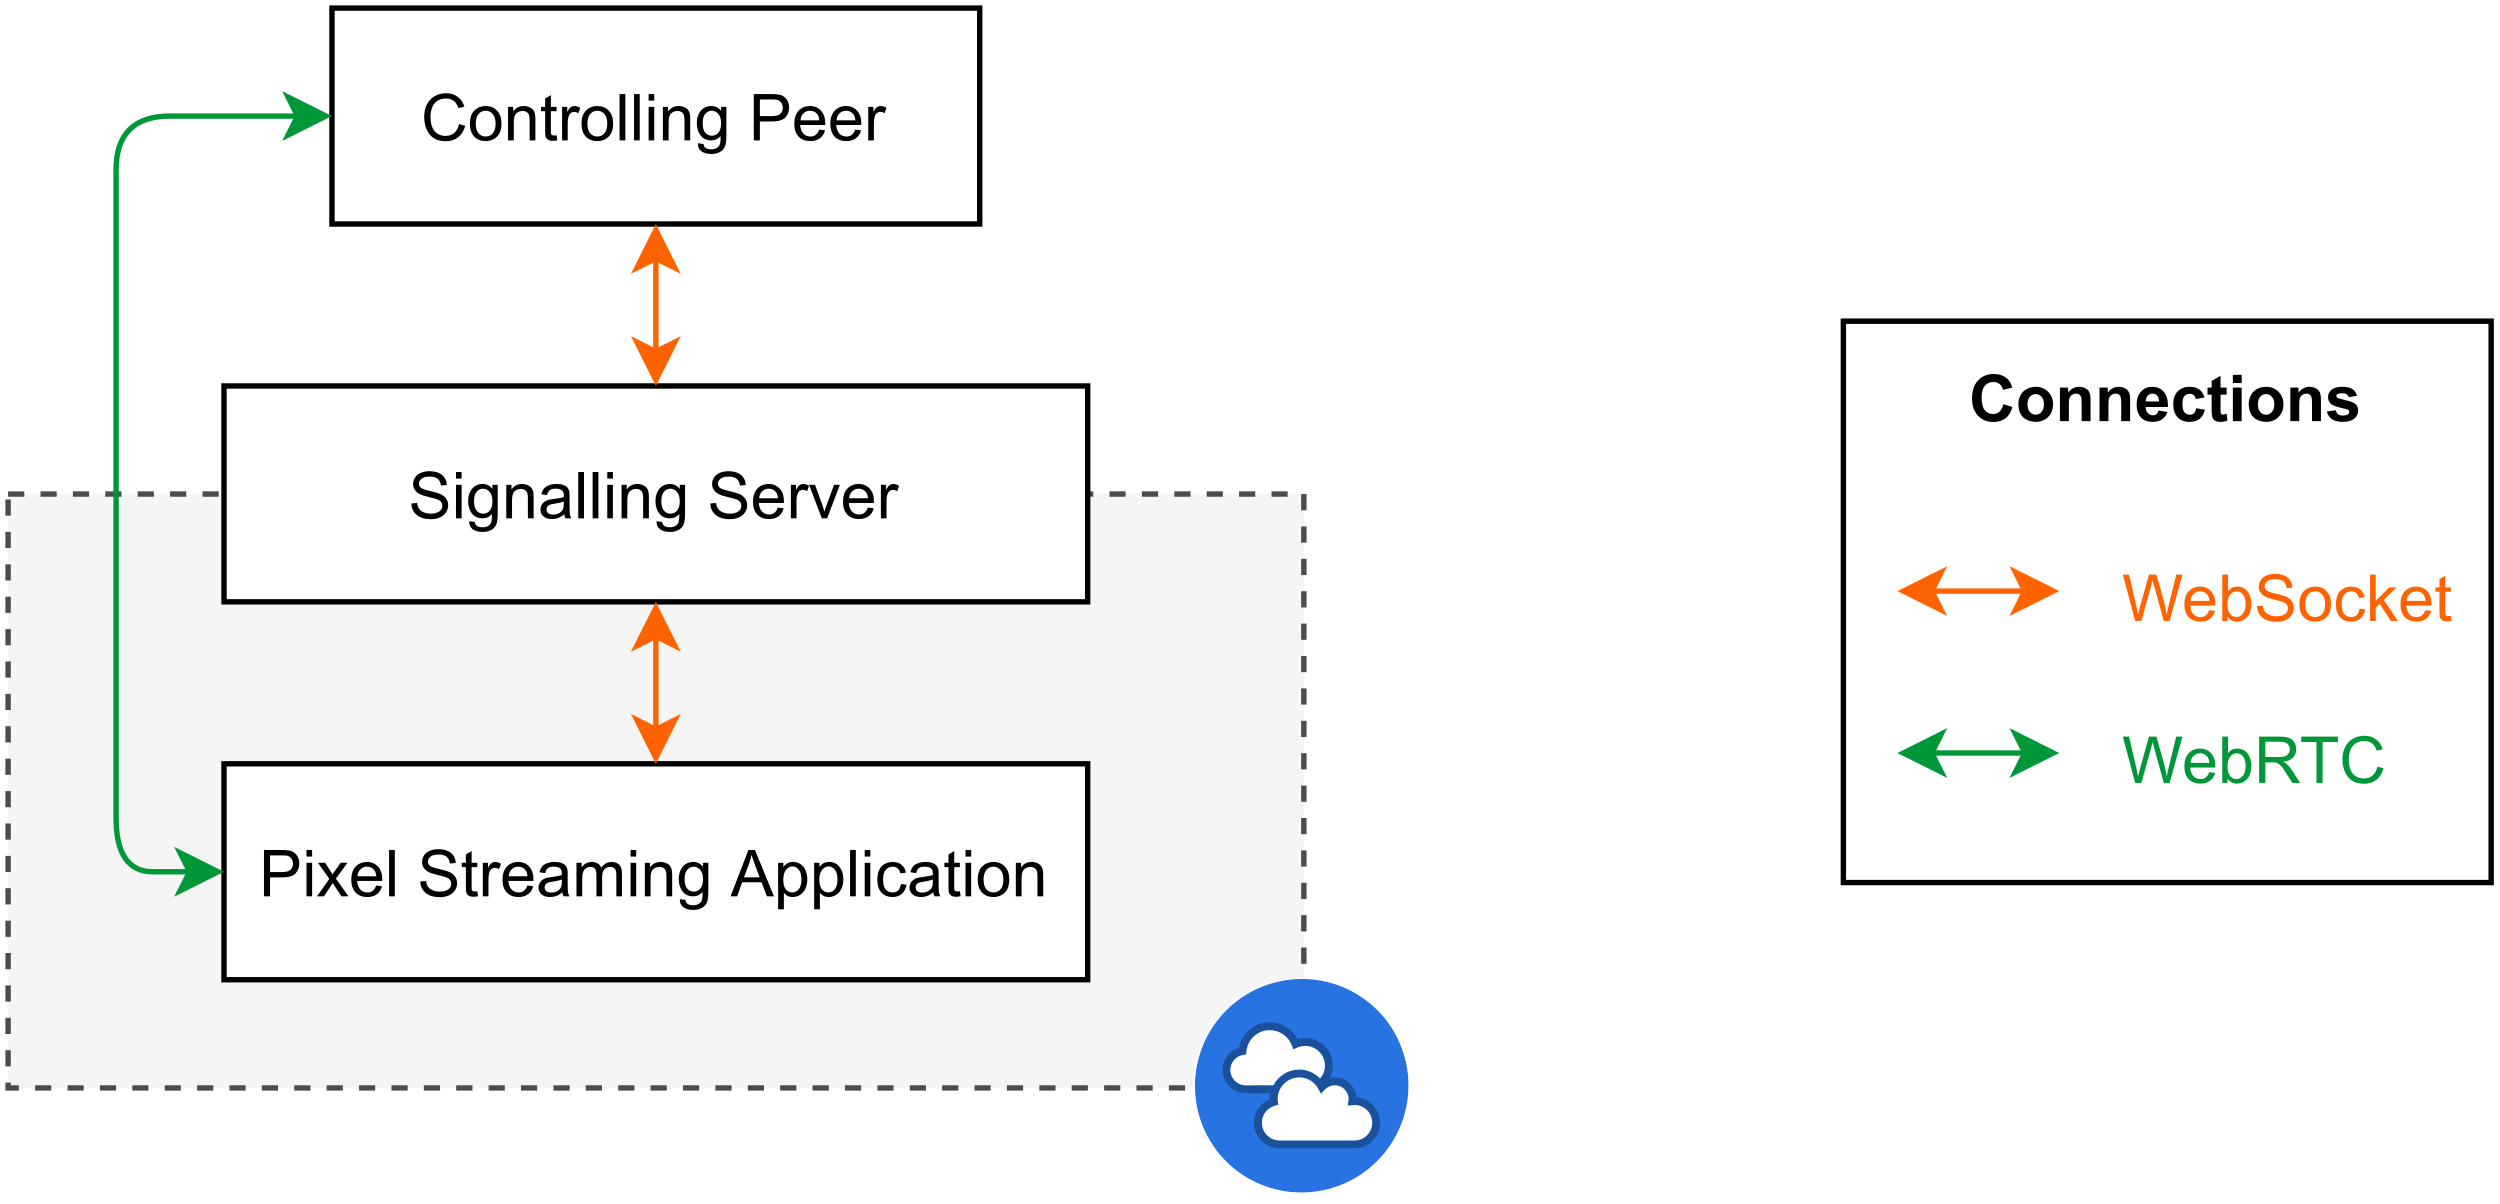 <?xml version="1.0" encoding="UTF-8" standalone="no"?>
<svg
   xmlns:dc="http://purl.org/dc/elements/1.1/"
   xmlns:cc="http://creativecommons.org/ns#"
   xmlns:rdf="http://www.w3.org/1999/02/22-rdf-syntax-ns#"
   xmlns:svg="http://www.w3.org/2000/svg"
   xmlns="http://www.w3.org/2000/svg"
   xmlns:xlink="http://www.w3.org/1999/xlink"
   id="svg372"
   version="1.1"
   viewBox="0 0 1332 641.547"
   height="641.547pt"
   width="1332pt">
  <rect x="0" y="0" width="1332" height="641.547" fill="#333333" stroke="none"/>
  <defs
     id="defs115">
    <g
       id="g104">
      <symbol
         style="overflow:visible"
         id="glyph0-0"
         overflow="visible">
        <path
           id="path2"
           d="m 1.078,0 v -5.391 h 4.312 V 0 Z M 1.219,-0.141 H 5.25 V -5.25 H 1.219 Z m 0,0"
           style="stroke:none" />
      </symbol>
      <symbol
         style="overflow:visible"
         id="glyph0-1"
         overflow="visible">
        <path
           id="path5"
           d="M 0.672,0 V -6.172 H 3 c 0.406,0 0.719,0.023 0.938,0.062 0.301,0.043 0.551,0.137 0.75,0.281 0.207,0.148 0.375,0.352 0.5,0.609 0.125,0.25 0.188,0.527 0.188,0.828 0,0.531 -0.168,0.98 -0.5,1.344 -0.336,0.355 -0.938,0.531 -1.812,0.531 H 1.484 V 0 Z m 0.812,-3.234 h 1.594 c 0.531,0 0.906,-0.098 1.125,-0.297 0.219,-0.195 0.328,-0.473 0.328,-0.828 0,-0.258 -0.07,-0.477 -0.203,-0.656 -0.125,-0.188 -0.293,-0.312 -0.5,-0.375 C 3.691,-5.43 3.438,-5.453 3.062,-5.453 H 1.484 Z m 0,0"
           style="stroke:none" />
      </symbol>
      <symbol
         style="overflow:visible"
         id="glyph0-2"
         overflow="visible">
        <path
           id="path8"
           d="m 0.578,-5.297 v -0.875 h 0.75 v 0.875 z m 0,5.297 v -4.469 h 0.75 V 0 Z m 0,0"
           style="stroke:none" />
      </symbol>
      <symbol
         style="overflow:visible"
         id="glyph0-3"
         overflow="visible">
        <path
           id="path11"
           d="M 0.062,0 1.703,-2.328 0.188,-4.469 H 1.141 L 1.812,-3.422 c 0.133,0.199 0.238,0.367 0.312,0.5 0.125,-0.188 0.238,-0.352 0.344,-0.5 l 0.75,-1.047 H 4.125 L 2.578,-2.359 4.25,0 H 3.312 l -0.906,-1.391 -0.25,-0.375 L 0.984,0 Z m 0,0"
           style="stroke:none" />
      </symbol>
      <symbol
         style="overflow:visible"
         id="glyph0-4"
         overflow="visible">
        <path
           id="path14"
           d="m 3.625,-1.438 0.781,0.094 c -0.117,0.461 -0.344,0.812 -0.688,1.062 -0.336,0.25 -0.758,0.375 -1.266,0.375 -0.656,0 -1.18,-0.195 -1.562,-0.594 C 0.504,-0.906 0.312,-1.473 0.312,-2.203 c 0,-0.75 0.191,-1.332 0.578,-1.75 0.395,-0.414 0.898,-0.625 1.516,-0.625 C 3,-4.578 3.484,-4.375 3.859,-3.969 4.242,-3.562 4.438,-2.988 4.438,-2.25 c 0,0.055 0,0.121 0,0.203 H 1.094 c 0.031,0.492 0.172,0.871 0.422,1.141 0.25,0.262 0.562,0.391 0.938,0.391 0.281,0 0.516,-0.07 0.703,-0.219 C 3.352,-0.879 3.508,-1.113 3.625,-1.438 Z M 1.141,-2.672 h 2.5 c -0.031,-0.375 -0.125,-0.656 -0.281,-0.844 -0.25,-0.289 -0.57,-0.438 -0.953,-0.438 -0.344,0 -0.637,0.121 -0.875,0.359 -0.242,0.23 -0.371,0.539 -0.391,0.922 z m 0,0"
           style="stroke:none" />
      </symbol>
      <symbol
         style="overflow:visible"
         id="glyph0-5"
         overflow="visible">
        <path
           id="path17"
           d="M 0.547,0 V -6.172 H 1.312 V 0 Z m 0,0"
           style="stroke:none" />
      </symbol>
      <symbol
         style="overflow:visible"
         id="glyph0-6"
         overflow="visible">
        <path
           id="path20"
           d=""
           style="stroke:none" />
      </symbol>
      <symbol
         style="overflow:visible"
         id="glyph0-7"
         overflow="visible">
        <path
           id="path23"
           d="m 0.391,-1.984 0.766,-0.062 c 0.039,0.305 0.125,0.555 0.25,0.75 0.133,0.199 0.344,0.359 0.625,0.484 0.281,0.125 0.598,0.188 0.953,0.188 0.312,0 0.586,-0.047 0.828,-0.141 0.238,-0.094 0.414,-0.219 0.531,-0.375 0.113,-0.164 0.172,-0.344 0.172,-0.531 0,-0.195 -0.059,-0.367 -0.172,-0.516 C 4.227,-2.332 4.047,-2.453 3.797,-2.547 3.629,-2.609 3.258,-2.707 2.688,-2.844 2.125,-2.977 1.727,-3.109 1.5,-3.234 1.207,-3.391 0.988,-3.582 0.844,-3.812 0.695,-4.039 0.625,-4.297 0.625,-4.578 c 0,-0.312 0.086,-0.602 0.266,-0.875 C 1.066,-5.723 1.32,-5.926 1.656,-6.062 2,-6.207 2.379,-6.281 2.797,-6.281 3.254,-6.281 3.656,-6.207 4,-6.062 4.352,-5.914 4.625,-5.695 4.812,-5.406 5,-5.125 5.098,-4.801 5.109,-4.438 L 4.328,-4.375 C 4.285,-4.77 4.145,-5.066 3.906,-5.266 3.664,-5.461 3.305,-5.562 2.828,-5.562 2.336,-5.562 1.977,-5.469 1.75,-5.281 1.52,-5.102 1.406,-4.883 1.406,-4.625 c 0,0.219 0.082,0.402 0.25,0.547 0.156,0.137 0.562,0.281 1.219,0.438 C 3.539,-3.492 4,-3.363 4.25,-3.25 c 0.352,0.168 0.613,0.383 0.781,0.641 0.176,0.25 0.266,0.539 0.266,0.859 0,0.336 -0.094,0.648 -0.281,0.938 -0.188,0.293 -0.461,0.523 -0.812,0.688 -0.344,0.156 -0.742,0.234 -1.188,0.234 -0.555,0 -1.023,-0.086 -1.406,-0.25 C 1.234,-0.305 0.938,-0.551 0.719,-0.875 0.508,-1.195 0.398,-1.566 0.391,-1.984 Z m 0,0"
           style="stroke:none" />
      </symbol>
      <symbol
         style="overflow:visible"
         id="glyph0-8"
         overflow="visible">
        <path
           id="path26"
           d="m 2.219,-0.672 0.109,0.656 C 2.117,0.035 1.93,0.062 1.766,0.062 c -0.281,0 -0.5,-0.043 -0.656,-0.125 -0.148,-0.094 -0.25,-0.207 -0.312,-0.344 -0.062,-0.145 -0.094,-0.445 -0.094,-0.906 V -3.891 H 0.156 V -4.469 H 0.703 V -5.578 L 1.469,-6.031 v 1.562 h 0.75 v 0.578 h -0.75 v 2.625 c 0,0.219 0.008,0.359 0.031,0.422 0.031,0.055 0.07,0.102 0.125,0.141 0.062,0.031 0.148,0.047 0.266,0.047 0.082,0 0.191,-0.004 0.328,-0.016 z m 0,0"
           style="stroke:none" />
      </symbol>
      <symbol
         style="overflow:visible"
         id="glyph0-9"
         overflow="visible">
        <path
           id="path29"
           d="M 0.562,0 V -4.469 H 1.25 v 0.672 c 0.164,-0.312 0.32,-0.52 0.469,-0.625 0.156,-0.102 0.32,-0.156 0.5,-0.156 0.25,0 0.504,0.086 0.766,0.25 l -0.25,0.703 c -0.188,-0.113 -0.375,-0.172 -0.562,-0.172 -0.168,0 -0.32,0.055 -0.453,0.156 -0.125,0.105 -0.219,0.246 -0.281,0.422 -0.086,0.262 -0.125,0.555 -0.125,0.875 V 0 Z m 0,0"
           style="stroke:none" />
      </symbol>
      <symbol
         style="overflow:visible"
         id="glyph0-10"
         overflow="visible">
        <path
           id="path32"
           d="m 3.484,-0.547 c -0.281,0.242 -0.555,0.406 -0.812,0.5 C 2.41,0.047 2.133,0.094 1.844,0.094 1.352,0.094 0.973,-0.023 0.703,-0.266 0.441,-0.504 0.312,-0.805 0.312,-1.172 c 0,-0.219 0.047,-0.414 0.141,-0.594 0.102,-0.188 0.234,-0.332 0.391,-0.438 0.164,-0.113 0.348,-0.203 0.547,-0.266 0.156,-0.031 0.383,-0.066 0.688,-0.109 0.602,-0.07 1.051,-0.16 1.344,-0.266 0,-0.102 0,-0.164 0,-0.188 0,-0.312 -0.07,-0.531 -0.203,-0.656 -0.199,-0.176 -0.492,-0.266 -0.875,-0.266 -0.355,0 -0.617,0.062 -0.781,0.188 -0.168,0.125 -0.293,0.352 -0.375,0.672 l -0.75,-0.109 c 0.07,-0.312 0.18,-0.562 0.328,-0.75 0.156,-0.195 0.379,-0.348 0.672,-0.453 0.289,-0.113 0.629,-0.172 1.016,-0.172 0.383,0 0.695,0.047 0.938,0.141 0.238,0.094 0.41,0.211 0.516,0.344 0.113,0.137 0.195,0.309 0.25,0.516 0.02,0.125 0.031,0.355 0.031,0.688 V -1.875 c 0,0.711 0.016,1.156 0.047,1.344 C 4.266,-0.344 4.332,-0.164 4.438,0 H 3.641 C 3.555,-0.156 3.504,-0.336 3.484,-0.547 Z M 3.422,-2.25 c -0.273,0.117 -0.684,0.215 -1.234,0.297 -0.312,0.043 -0.539,0.094 -0.672,0.156 -0.125,0.055 -0.227,0.137 -0.297,0.25 -0.062,0.105 -0.094,0.219 -0.094,0.344 0,0.211 0.07,0.383 0.219,0.516 C 1.5,-0.562 1.723,-0.5 2.016,-0.5 c 0.289,0 0.551,-0.062 0.781,-0.188 0.227,-0.125 0.395,-0.297 0.5,-0.516 0.082,-0.176 0.125,-0.43 0.125,-0.766 z m 0,0"
           style="stroke:none" />
      </symbol>
      <symbol
         style="overflow:visible"
         id="glyph0-11"
         overflow="visible">
        <path
           id="path35"
           d="M 0.562,0 V -4.469 H 1.25 v 0.625 C 1.383,-4.062 1.566,-4.238 1.797,-4.375 c 0.238,-0.133 0.508,-0.203 0.812,-0.203 0.32,0 0.586,0.074 0.797,0.219 0.219,0.137 0.367,0.324 0.453,0.562 0.352,-0.52 0.816,-0.781 1.391,-0.781 0.438,0 0.773,0.125 1.016,0.375 C 6.504,-3.961 6.625,-3.582 6.625,-3.062 V 0 h -0.75 v -2.812 c 0,-0.301 -0.027,-0.52 -0.078,-0.656 -0.043,-0.133 -0.133,-0.242 -0.266,-0.328 -0.125,-0.082 -0.277,-0.125 -0.453,-0.125 -0.312,0 -0.574,0.105 -0.781,0.312 -0.211,0.211 -0.312,0.547 -0.312,1.016 V 0 H 3.219 v -2.906 c 0,-0.332 -0.062,-0.582 -0.188,-0.75 -0.117,-0.176 -0.312,-0.266 -0.594,-0.266 -0.219,0 -0.418,0.059 -0.594,0.172 -0.18,0.117 -0.309,0.281 -0.391,0.5 -0.086,0.211 -0.125,0.516 -0.125,0.922 V 0 Z m 0,0"
           style="stroke:none" />
      </symbol>
      <symbol
         style="overflow:visible"
         id="glyph0-12"
         overflow="visible">
        <path
           id="path38"
           d="M 0.562,0 V -4.469 H 1.25 v 0.625 c 0.332,-0.488 0.805,-0.734 1.422,-0.734 0.27,0 0.516,0.055 0.734,0.156 0.227,0.094 0.398,0.219 0.516,0.375 0.113,0.156 0.191,0.344 0.234,0.562 C 4.188,-3.348 4.203,-3.102 4.203,-2.75 V 0 H 3.438 v -2.719 c 0,-0.312 -0.031,-0.539 -0.094,-0.688 C 3.289,-3.562 3.188,-3.688 3.031,-3.781 2.883,-3.875 2.711,-3.922 2.516,-3.922 c -0.324,0 -0.605,0.105 -0.844,0.312 -0.23,0.211 -0.344,0.602 -0.344,1.172 V 0 Z m 0,0"
           style="stroke:none" />
      </symbol>
      <symbol
         style="overflow:visible"
         id="glyph0-13"
         overflow="visible">
        <path
           id="path41"
           d="m 0.422,0.375 0.75,0.109 c 0.031,0.227 0.113,0.395 0.25,0.5 C 1.609,1.117 1.863,1.188 2.188,1.188 2.539,1.188 2.812,1.113 3,0.969 3.195,0.832 3.328,0.641 3.391,0.391 c 0.039,-0.156 0.062,-0.477 0.062,-0.969 C 3.117,-0.191 2.707,0 2.219,0 c -0.625,0 -1.105,-0.219 -1.438,-0.656 -0.336,-0.445 -0.5,-0.984 -0.5,-1.609 0,-0.426 0.07,-0.816 0.219,-1.172 0.156,-0.363 0.379,-0.645 0.672,-0.844 0.301,-0.195 0.648,-0.297 1.047,-0.297 0.52,0 0.953,0.215 1.297,0.641 V -4.469 H 4.219 v 3.859 C 4.219,0.086 4.145,0.582 4,0.875 3.863,1.164 3.641,1.395 3.328,1.562 c -0.305,0.164 -0.68,0.25 -1.125,0.25 -0.543,0 -0.98,-0.121 -1.312,-0.359 C 0.566,1.211 0.41,0.852 0.422,0.375 Z M 1.062,-2.312 c 0,0.586 0.113,1.012 0.344,1.281 0.227,0.273 0.52,0.406 0.875,0.406 0.352,0 0.645,-0.133 0.875,-0.406 0.238,-0.27 0.359,-0.691 0.359,-1.266 0,-0.539 -0.125,-0.953 -0.375,-1.234 -0.242,-0.281 -0.531,-0.422 -0.875,-0.422 -0.336,0 -0.621,0.141 -0.859,0.422 C 1.176,-3.258 1.062,-2.852 1.062,-2.312 Z m 0,0"
           style="stroke:none" />
      </symbol>
      <symbol
         style="overflow:visible"
         id="glyph0-14"
         overflow="visible">
        <path
           id="path44"
           d="m -0.016,0 2.375,-6.172 h 0.875 L 5.766,0 h -0.938 L 4.109,-1.875 H 1.531 L 0.859,0 Z m 1.781,-2.531 h 2.094 L 3.219,-4.25 C 3.02,-4.77 2.875,-5.195 2.781,-5.531 2.695,-5.133 2.586,-4.738 2.453,-4.344 Z m 0,0"
           style="stroke:none" />
      </symbol>
      <symbol
         style="overflow:visible"
         id="glyph0-15"
         overflow="visible">
        <path
           id="path47"
           d="m 0.562,1.719 v -6.188 h 0.703 v 0.578 c 0.156,-0.227 0.336,-0.398 0.547,-0.516 0.207,-0.113 0.457,-0.172 0.75,-0.172 0.375,0 0.707,0.102 1,0.297 0.289,0.199 0.508,0.48 0.656,0.844 0.156,0.355 0.234,0.746 0.234,1.172 0,0.461 -0.086,0.871 -0.25,1.234 -0.168,0.367 -0.406,0.648 -0.719,0.844 C 3.172,0 2.844,0.094 2.5,0.094 2.25,0.094 2.02,0.039 1.812,-0.062 1.613,-0.164 1.453,-0.301 1.328,-0.469 v 2.188 z M 1.25,-2.219 c 0,0.586 0.113,1.016 0.344,1.297 0.238,0.273 0.523,0.406 0.859,0.406 0.332,0 0.617,-0.141 0.859,-0.422 0.238,-0.289 0.359,-0.738 0.359,-1.344 0,-0.562 -0.121,-0.984 -0.359,-1.266 -0.23,-0.289 -0.508,-0.438 -0.828,-0.438 -0.324,0 -0.609,0.152 -0.859,0.453 -0.25,0.305 -0.375,0.742 -0.375,1.312 z m 0,0"
           style="stroke:none" />
      </symbol>
      <symbol
         style="overflow:visible"
         id="glyph0-16"
         overflow="visible">
        <path
           id="path50"
           d="m 3.484,-1.641 0.75,0.094 c -0.086,0.523 -0.293,0.93 -0.625,1.219 C 3.273,-0.047 2.863,0.094 2.375,0.094 1.758,0.094 1.266,-0.102 0.891,-0.5 0.523,-0.895 0.344,-1.469 0.344,-2.219 c 0,-0.477 0.078,-0.898 0.234,-1.266 0.156,-0.363 0.395,-0.633 0.719,-0.812 0.332,-0.188 0.691,-0.281 1.078,-0.281 0.488,0 0.883,0.125 1.188,0.375 0.312,0.242 0.508,0.59 0.594,1.047 L 3.422,-3.047 C 3.348,-3.348 3.223,-3.57 3.047,-3.719 2.867,-3.875 2.656,-3.953 2.406,-3.953 c -0.387,0 -0.699,0.141 -0.938,0.422 -0.242,0.273 -0.359,0.703 -0.359,1.297 0,0.594 0.113,1.031 0.344,1.312 0.238,0.273 0.539,0.406 0.906,0.406 0.301,0 0.551,-0.086 0.75,-0.266 0.195,-0.188 0.32,-0.473 0.375,-0.859 z m 0,0"
           style="stroke:none" />
      </symbol>
      <symbol
         style="overflow:visible"
         id="glyph0-17"
         overflow="visible">
        <path
           id="path53"
           d="m 0.281,-2.234 c 0,-0.832 0.234,-1.445 0.703,-1.844 0.375,-0.332 0.844,-0.5 1.406,-0.5 0.613,0 1.113,0.203 1.5,0.609 0.395,0.406 0.594,0.965 0.594,1.672 0,0.574 -0.09,1.027 -0.266,1.359 C 4.039,-0.613 3.785,-0.359 3.453,-0.172 3.129,0.004 2.773,0.094 2.391,0.094 1.754,0.094 1.242,-0.102 0.859,-0.5 0.473,-0.906 0.281,-1.484 0.281,-2.234 Z m 0.781,0 c 0,0.574 0.125,1.008 0.375,1.297 0.25,0.281 0.566,0.422 0.953,0.422 0.375,0 0.688,-0.141 0.938,-0.422 0.25,-0.289 0.375,-0.734 0.375,-1.328 0,-0.551 -0.133,-0.969 -0.391,-1.25 -0.25,-0.289 -0.559,-0.438 -0.922,-0.438 -0.387,0 -0.703,0.148 -0.953,0.438 -0.25,0.281 -0.375,0.711 -0.375,1.281 z m 0,0"
           style="stroke:none" />
      </symbol>
      <symbol
         style="overflow:visible"
         id="glyph0-18"
         overflow="visible">
        <path
           id="path56"
           d="M 1.812,0 0.109,-4.469 H 0.906 L 1.875,-1.797 c 0.102,0.293 0.195,0.594 0.281,0.906 C 2.219,-1.129 2.312,-1.414 2.438,-1.75 l 1,-2.719 H 4.219 L 2.516,0 Z m 0,0"
           style="stroke:none" />
      </symbol>
      <symbol
         style="overflow:visible"
         id="glyph0-19"
         overflow="visible">
        <path
           id="path59"
           d="m 5.078,-2.172 0.812,0.219 c -0.18,0.668 -0.492,1.18 -0.938,1.531 -0.438,0.355 -0.98,0.531 -1.625,0.531 -0.668,0 -1.211,-0.133 -1.625,-0.406 C 1.285,-0.566 0.969,-0.957 0.75,-1.469 0.531,-1.988 0.422,-2.547 0.422,-3.141 c 0,-0.633 0.125,-1.191 0.375,-1.672 0.25,-0.477 0.598,-0.844 1.047,-1.094 0.457,-0.25 0.957,-0.375 1.5,-0.375 0.613,0 1.129,0.164 1.547,0.484 0.426,0.312 0.723,0.75 0.891,1.312 l -0.797,0.188 c -0.148,-0.445 -0.355,-0.77 -0.625,-0.969 -0.273,-0.207 -0.617,-0.312 -1.031,-0.312 -0.48,0 -0.883,0.117 -1.203,0.344 -0.312,0.23 -0.539,0.539 -0.672,0.922 -0.125,0.375 -0.188,0.766 -0.188,1.172 0,0.531 0.078,0.996 0.234,1.391 0.156,0.387 0.395,0.68 0.719,0.875 0.32,0.188 0.672,0.281 1.047,0.281 0.457,0 0.844,-0.129 1.156,-0.391 0.32,-0.27 0.539,-0.664 0.656,-1.188 z m 0,0"
           style="stroke:none" />
      </symbol>
      <symbol
         style="overflow:visible"
         id="glyph0-20"
         overflow="visible">
        <path
           id="path62"
           d="M 1.75,0 0.109,-6.172 H 0.938 L 1.875,-2.125 c 0.102,0.43 0.191,0.852 0.266,1.266 C 2.297,-1.523 2.391,-1.906 2.422,-2 L 3.594,-6.172 h 0.984 l 0.891,3.125 c 0.219,0.773 0.379,1.5 0.484,2.188 C 6.023,-1.254 6.125,-1.703 6.25,-2.203 l 0.969,-3.969 H 8.047 L 6.344,0 H 5.562 L 4.266,-4.703 C 4.148,-5.098 4.082,-5.336 4.062,-5.422 4,-5.141 3.941,-4.898 3.891,-4.703 L 2.578,0 Z m 0,0"
           style="stroke:none" />
      </symbol>
      <symbol
         style="overflow:visible"
         id="glyph0-21"
         overflow="visible">
        <path
           id="path65"
           d="M 1.266,0 H 0.562 v -6.172 h 0.766 v 2.203 c 0.312,-0.406 0.719,-0.609 1.219,-0.609 0.27,0 0.531,0.059 0.781,0.172 0.25,0.117 0.453,0.273 0.609,0.469 0.156,0.199 0.273,0.445 0.359,0.734 0.094,0.281 0.141,0.586 0.141,0.906 0,0.762 -0.188,1.352 -0.562,1.766 -0.375,0.418 -0.828,0.625 -1.359,0.625 -0.531,0 -0.949,-0.219 -1.25,-0.656 z m 0,-2.266 c 0,0.531 0.07,0.918 0.219,1.156 0.238,0.398 0.562,0.594 0.969,0.594 0.32,0 0.602,-0.145 0.844,-0.438 0.25,-0.289 0.375,-0.719 0.375,-1.281 C 3.672,-2.816 3.551,-3.25 3.312,-3.531 3.082,-3.812 2.805,-3.953 2.484,-3.953 c -0.336,0 -0.621,0.148 -0.859,0.438 -0.242,0.281 -0.359,0.699 -0.359,1.25 z m 0,0"
           style="stroke:none" />
      </symbol>
      <symbol
         style="overflow:visible"
         id="glyph0-22"
         overflow="visible">
        <path
           id="path68"
           d="m 0.672,0 v -6.172 h 2.75 c 0.539,0 0.953,0.059 1.234,0.172 0.289,0.105 0.52,0.297 0.688,0.578 0.176,0.281 0.266,0.594 0.266,0.938 0,0.438 -0.141,0.809 -0.422,1.109 -0.281,0.293 -0.719,0.48 -1.312,0.562 0.219,0.105 0.383,0.211 0.5,0.312 0.227,0.219 0.453,0.492 0.672,0.812 L 6.125,0 H 5.094 L 4.281,-1.281 C 4.039,-1.656 3.844,-1.941 3.688,-2.141 3.531,-2.336 3.391,-2.473 3.266,-2.547 3.148,-2.629 3.023,-2.688 2.891,-2.719 2.805,-2.727 2.656,-2.734 2.438,-2.734 H 1.5 V 0 Z M 1.5,-3.453 h 1.75 c 0.375,0 0.664,-0.035 0.875,-0.109 0.207,-0.082 0.363,-0.207 0.469,-0.375 0.113,-0.164 0.172,-0.348 0.172,-0.547 0,-0.289 -0.105,-0.531 -0.312,-0.719 -0.211,-0.188 -0.543,-0.281 -1,-0.281 H 1.5 Z m 0,0"
           style="stroke:none" />
      </symbol>
      <symbol
         style="overflow:visible"
         id="glyph0-23"
         overflow="visible">
        <path
           id="path71"
           d="m 2.234,0 v -5.453 h -2.031 v -0.719 H 5.094 v 0.719 H 3.047 V 0 Z m 0,0"
           style="stroke:none" />
      </symbol>
      <symbol
         style="overflow:visible"
         id="glyph0-24"
         overflow="visible">
        <path
           id="path74"
           d="m 0.578,0 v -6.172 h 0.75 V -2.656 L 3.125,-4.469 H 4.109 L 2.391,-2.812 4.281,0 H 3.344 L 1.859,-2.281 1.328,-1.766 V 0 Z m 0,0"
           style="stroke:none" />
      </symbol>
      <symbol
         style="overflow:visible"
         id="glyph1-0"
         overflow="visible">
        <path
           id="path77"
           d="m 1.078,0 v -5.391 h 4.312 V 0 Z M 1.219,-0.141 H 5.25 V -5.25 H 1.219 Z m 0,0"
           style="stroke:none" />
      </symbol>
      <symbol
         style="overflow:visible"
         id="glyph1-1"
         overflow="visible">
        <path
           id="path80"
           d="m 4.578,-2.266 1.203,0.375 C 5.602,-1.211 5.297,-0.707 4.859,-0.375 4.43,-0.051 3.883,0.109 3.219,0.109 c -0.824,0 -1.5,-0.281 -2.031,-0.844 -0.523,-0.562 -0.781,-1.328 -0.781,-2.297 0,-1.031 0.266,-1.828 0.797,-2.391 0.531,-0.57 1.227,-0.859 2.094,-0.859 0.758,0 1.375,0.227 1.844,0.672 0.281,0.262 0.488,0.641 0.625,1.141 L 4.531,-4.172 C 4.457,-4.492 4.305,-4.75 4.078,-4.938 3.848,-5.125 3.566,-5.219 3.234,-5.219 c -0.461,0 -0.836,0.168 -1.125,0.5 C 1.828,-4.395 1.688,-3.863 1.688,-3.125 c 0,0.781 0.141,1.34 0.422,1.672 0.281,0.336 0.645,0.5 1.094,0.5 0.332,0 0.617,-0.102 0.859,-0.312 0.238,-0.219 0.41,-0.551 0.516,-1 z m 0,0"
           style="stroke:none" />
      </symbol>
      <symbol
         style="overflow:visible"
         id="glyph1-2"
         overflow="visible">
        <path
           id="path83"
           d="m 0.344,-2.297 c 0,-0.395 0.094,-0.773 0.281,-1.141 0.195,-0.375 0.473,-0.656 0.828,-0.844 0.352,-0.195 0.754,-0.297 1.203,-0.297 0.664,0 1.219,0.227 1.656,0.672 0.438,0.438 0.656,0.992 0.656,1.656 0,0.68 -0.219,1.242 -0.656,1.688 C 3.875,-0.125 3.32,0.094 2.656,0.094 2.25,0.094 1.859,0.004 1.484,-0.172 1.109,-0.359 0.82,-0.629 0.625,-0.984 0.438,-1.348 0.344,-1.785 0.344,-2.297 Z m 1.219,0.062 c 0,0.438 0.102,0.777 0.312,1.016 0.207,0.242 0.469,0.359 0.781,0.359 0.301,0 0.555,-0.117 0.766,-0.359 C 3.641,-1.457 3.75,-1.801 3.75,-2.25 c 0,-0.438 -0.109,-0.77 -0.328,-1 -0.211,-0.238 -0.465,-0.359 -0.766,-0.359 -0.312,0 -0.574,0.121 -0.781,0.359 -0.211,0.23 -0.312,0.57 -0.312,1.016 z m 0,0"
           style="stroke:none" />
      </symbol>
      <symbol
         style="overflow:visible"
         id="glyph1-3"
         overflow="visible">
        <path
           id="path86"
           d="M 4.688,0 H 3.5 V -2.281 C 3.5,-2.758 3.473,-3.07 3.422,-3.219 3.379,-3.363 3.301,-3.473 3.188,-3.547 3.07,-3.629 2.93,-3.672 2.766,-3.672 2.566,-3.672 2.383,-3.613 2.219,-3.5 2.051,-3.383 1.938,-3.234 1.875,-3.047 1.82,-2.867 1.797,-2.531 1.797,-2.031 V 0 h -1.188 v -4.469 h 1.094 V -3.812 C 2.098,-4.32 2.594,-4.578 3.188,-4.578 c 0.258,0 0.492,0.047 0.703,0.141 0.219,0.094 0.383,0.215 0.5,0.359 0.113,0.148 0.191,0.312 0.234,0.5 0.039,0.188 0.062,0.453 0.062,0.797 z m 0,0"
           style="stroke:none" />
      </symbol>
      <symbol
         style="overflow:visible"
         id="glyph1-4"
         overflow="visible">
        <path
           id="path89"
           d="m 3.203,-1.422 1.188,0.203 C 4.234,-0.789 3.988,-0.461 3.656,-0.234 3.332,-0.016 2.926,0.094 2.438,0.094 c -0.773,0 -1.344,-0.25 -1.719,-0.75 -0.293,-0.406 -0.438,-0.922 -0.438,-1.547 0,-0.738 0.191,-1.316 0.578,-1.734 0.383,-0.426 0.875,-0.641 1.469,-0.641 0.664,0 1.191,0.227 1.578,0.672 0.383,0.438 0.566,1.109 0.547,2.016 h -2.969 c 0.008,0.344 0.102,0.617 0.281,0.812 0.188,0.199 0.414,0.297 0.688,0.297 0.188,0 0.344,-0.051 0.469,-0.156 0.125,-0.102 0.219,-0.266 0.281,-0.484 z M 3.281,-2.625 C 3.27,-2.969 3.18,-3.227 3.016,-3.406 c -0.168,-0.176 -0.375,-0.266 -0.625,-0.266 -0.25,0 -0.465,0.094 -0.641,0.281 C 1.582,-3.203 1.5,-2.945 1.5,-2.625 Z m 0,0"
           style="stroke:none" />
      </symbol>
      <symbol
         style="overflow:visible"
         id="glyph1-5"
         overflow="visible">
        <path
           id="path92"
           d="m 4.516,-3.156 -1.156,0.219 c -0.043,-0.238 -0.137,-0.414 -0.281,-0.531 -0.137,-0.113 -0.312,-0.172 -0.531,-0.172 -0.305,0 -0.543,0.105 -0.719,0.312 -0.168,0.199 -0.25,0.539 -0.25,1.016 0,0.531 0.086,0.906 0.266,1.125 0.176,0.219 0.414,0.328 0.719,0.328 0.219,0 0.398,-0.062 0.547,-0.188 0.145,-0.133 0.25,-0.359 0.312,-0.672 l 1.156,0.203 C 4.453,-0.984 4.219,-0.582 3.875,-0.312 3.539,-0.039 3.082,0.094 2.5,0.094 c -0.648,0 -1.168,-0.203 -1.562,-0.609 -0.387,-0.414 -0.578,-0.988 -0.578,-1.719 0,-0.738 0.191,-1.312 0.578,-1.719 0.395,-0.414 0.926,-0.625 1.594,-0.625 0.539,0 0.973,0.121 1.297,0.359 0.32,0.23 0.551,0.586 0.688,1.062 z m 0,0"
           style="stroke:none" />
      </symbol>
      <symbol
         style="overflow:visible"
         id="glyph1-6"
         overflow="visible">
        <path
           id="path95"
           d="m 2.672,-4.469 v 0.938 h -0.812 v 1.797 c 0,0.375 0.004,0.594 0.016,0.656 0.02,0.055 0.055,0.102 0.109,0.141 0.062,0.043 0.129,0.062 0.203,0.062 0.113,0 0.273,-0.039 0.484,-0.125 l 0.094,0.922 C 2.492,0.035 2.18,0.094 1.828,0.094 1.617,0.094 1.426,0.062 1.25,0 1.082,-0.07 0.957,-0.164 0.875,-0.281 0.801,-0.395 0.75,-0.551 0.719,-0.75 0.688,-0.883 0.672,-1.16 0.672,-1.578 V -3.531 H 0.125 v -0.938 h 0.547 v -0.891 l 1.188,-0.688 v 1.578 z m 0,0"
           style="stroke:none" />
      </symbol>
      <symbol
         style="overflow:visible"
         id="glyph1-7"
         overflow="visible">
        <path
           id="path98"
           d="m 0.625,-5.078 v -1.094 h 1.172 v 1.094 z M 0.625,0 V -4.469 H 1.797 V 0 Z m 0,0"
           style="stroke:none" />
      </symbol>
      <symbol
         style="overflow:visible"
         id="glyph1-8"
         overflow="visible">
        <path
           id="path101"
           d="m 0.203,-1.281 1.188,-0.172 c 0.051,0.23 0.148,0.406 0.297,0.531 0.156,0.117 0.375,0.172 0.656,0.172 0.312,0 0.539,-0.055 0.688,-0.172 0.102,-0.082 0.156,-0.188 0.156,-0.312 0,-0.094 -0.027,-0.172 -0.078,-0.234 C 3.047,-1.52 2.914,-1.57 2.719,-1.625 1.758,-1.832 1.148,-2.02 0.891,-2.188 c -0.355,-0.25 -0.531,-0.586 -0.531,-1.016 0,-0.383 0.148,-0.707 0.453,-0.969 0.312,-0.27 0.789,-0.406 1.438,-0.406 0.613,0 1.066,0.105 1.359,0.312 0.301,0.199 0.508,0.492 0.625,0.875 l -1.125,0.203 C 3.066,-3.352 2.977,-3.484 2.844,-3.578 2.707,-3.672 2.516,-3.719 2.266,-3.719 c -0.312,0 -0.539,0.043 -0.672,0.125 -0.086,0.062 -0.125,0.141 -0.125,0.234 0,0.094 0.035,0.168 0.109,0.219 0.113,0.086 0.484,0.199 1.109,0.344 0.633,0.137 1.078,0.309 1.328,0.516 0.238,0.211 0.359,0.508 0.359,0.891 0,0.406 -0.172,0.758 -0.516,1.047 -0.336,0.293 -0.84,0.438 -1.516,0.438 -0.605,0 -1.09,-0.117 -1.453,-0.359 -0.355,-0.25 -0.586,-0.586 -0.688,-1.016 z m 0,0"
           style="stroke:none" />
      </symbol>
    </g>
    <clipPath
       id="clip1">
      <path
         id="path106"
         d="M 0,0 H 333 V 160.387 H 0 Z m 0,0" />
    </clipPath>
    <clipPath
       id="clip2">
      <path
         id="path109"
         d="m 159,130.18 h 28.719 v 28.77 H 159 Z m 0,0" />
    </clipPath>
    <clipPath
       id="clip3">
      <path
         id="path112"
         d="m 158.949,130.18 h 28.77 v 28.77 h -28.77 z m 0,0" />
    </clipPath>
  </defs>
  <g
     transform="scale(4)"
     id="surface1">
    <g
       style="clip-rule:nonzero"
       id="g119"
       clip-path="url(#clip1)">
      <path
         id="path117"
         d="M 0,0 H 333 V 160.387 H 0 Z m 0,0"
         style="fill:#ffffff;fill-opacity:1;fill-rule:nonzero;stroke:none" />
    </g>
    <path
       id="path121"
       d="M 1.078,65.809 H 173.691 V 144.922 H 1.078 Z m 0,0"
       style="fill:#f5f5f5;fill-opacity:1;fill-rule:nonzero;stroke:none" />
    <path
       id="path123"
       d="m 5.395,65.449 h 2.156 v 0.719 h -2.156 z m 4.316,0 h 2.156 v 0.719 h -2.156 z m 4.312,0 h 2.16 v 0.719 h -2.16 z m 4.316,0 h 2.156 v 0.719 h -2.156 z m 4.316,0 h 2.156 v 0.719 h -2.156 z m 4.316,0 h 2.156 v 0.719 h -2.156 z m 4.312,0 h 2.16 v 0.719 h -2.16 z m 4.316,0 h 2.156 v 0.719 h -2.156 z m 4.316,0 h 2.156 v 0.719 h -2.156 z m 4.312,0 h 2.16 v 0.719 h -2.16 z m 4.316,0 h 2.16 v 0.719 h -2.16 z m 4.316,0 h 2.156 v 0.719 h -2.156 z m 4.316,0 h 2.156 v 0.719 h -2.156 z m 4.312,0 h 2.16 v 0.719 h -2.16 z m 4.316,0 h 2.156 v 0.719 h -2.156 z m 4.316,0 h 2.156 v 0.719 H 70.125 Z m 4.316,0 h 2.156 v 0.719 h -2.156 z m 4.312,0 h 2.16 v 0.719 h -2.16 z m 4.316,0 h 2.156 v 0.719 h -2.156 z m 4.316,0 h 2.156 v 0.719 h -2.156 z m 4.312,0 h 2.16 v 0.719 h -2.16 z m 4.316,0 h 2.16 v 0.719 h -2.16 z m 4.316,0 h 2.156 v 0.719 h -2.156 z m 4.316,0 h 2.156 v 0.719 h -2.156 z m 4.312,0 h 2.16 v 0.719 h -2.16 z m 4.316,0 h 2.156 v 0.719 h -2.156 z m 4.316,0 H 119.75 v 0.719 h -2.156 z m 4.312,0 h 2.16 v 0.719 h -2.16 z m 4.316,0 h 2.16 v 0.719 h -2.16 z m 4.316,0 h 2.156 v 0.719 h -2.156 z m 4.316,0 h 2.156 v 0.719 h -2.156 z m 4.312,0 h 2.16 v 0.719 h -2.16 z m 4.316,0 h 2.156 v 0.719 h -2.156 z m 4.316,0 h 2.156 v 0.719 h -2.156 z m 4.316,0 h 2.156 v 0.719 h -2.156 z m 4.312,0 h 2.16 v 0.719 h -2.16 z m 4.316,0 h 2.156 v 0.719 h -2.156 z m 4.316,0 h 2.156 v 0.719 h -2.156 z m 4.312,0 h 2.16 v 0.719 H 169.375 Z m 4.676,0.359 v 2.156 h -0.719 v -2.156 z m 0,4.316 v 2.156 h -0.719 V 70.125 Z m 0,4.316 v 2.156 h -0.719 v -2.156 z m 0,4.312 v 2.16 h -0.719 v -2.16 z m 0,4.316 v 2.156 h -0.719 v -2.156 z m 0,4.316 v 2.156 h -0.719 v -2.156 z m 0,4.312 v 2.16 h -0.719 v -2.16 z m 0,4.316 v 2.16 h -0.719 v -2.16 z m 0,4.316 v 2.156 h -0.719 v -2.156 z m 0,4.316 v 2.156 h -0.719 v -2.156 z m 0,4.312 v 2.16 h -0.719 v -2.16 z m 0,4.316 v 2.156 h -0.719 v -2.156 z m 0,4.316 V 119.75 h -0.719 v -2.156 z m 0,4.312 v 2.16 h -0.719 v -2.16 z m 0,4.316 v 2.16 h -0.719 v -2.16 z m 0,4.316 v 2.156 h -0.719 v -2.156 z m 0,4.316 v 2.156 h -0.719 v -2.156 z m 0,4.312 v 2.16 h -0.719 v -2.16 z m 0,4.316 v 1.797 h -1.078 v -0.719 h 0.719 v 0.359 h -0.359 v -1.438 z m -3.234,1.797 h -2.16 v -0.719 h 2.16 z m -4.316,0 h -2.156 V 144.562 H 166.5 Z m -4.316,0 h -2.156 v -0.719 h 2.156 z m -4.312,0 h -2.16 v -0.719 h 2.16 z m -4.316,0 h -2.16 v -0.719 h 2.16 z m -4.316,0 h -2.156 v -0.719 h 2.156 z m -4.316,0 h -2.156 v -0.719 h 2.156 z m -4.312,0 h -2.16 v -0.719 h 2.16 z m -4.316,0 h -2.156 v -0.719 h 2.156 z m -4.316,0 h -2.156 v -0.719 h 2.156 z m -4.316,0 h -2.156 v -0.719 h 2.156 z m -4.312,0 h -2.16 v -0.719 h 2.16 z m -4.316,0 H 116.875 v -0.719 h 2.156 z m -4.316,0 h -2.156 v -0.719 h 2.156 z m -4.312,0 h -2.16 v -0.719 h 2.16 z m -4.316,0 h -2.16 v -0.719 h 2.16 z m -4.316,0 h -2.156 v -0.719 h 2.156 z m -4.316,0 h -2.156 v -0.719 h 2.156 z m -4.312,0 h -2.16 v -0.719 h 2.16 z m -4.316,0 h -2.156 v -0.719 h 2.156 z m -4.316,0 h -2.156 v -0.719 h 2.156 z m -4.316,0 h -2.156 v -0.719 h 2.156 z m -4.312,0 H 73.719 v -0.719 h 2.16 z m -4.316,0 h -2.156 v -0.719 h 2.156 z m -4.316,0 h -2.156 v -0.719 h 2.156 z m -4.312,0 h -2.16 v -0.719 h 2.16 z m -4.316,0 h -2.16 v -0.719 h 2.16 z m -4.316,0 h -2.156 v -0.719 h 2.156 z m -4.316,0 h -2.156 v -0.719 h 2.156 z m -4.312,0 h -2.16 v -0.719 h 2.16 z m -4.316,0 h -2.156 v -0.719 h 2.156 z m -4.316,0 h -2.156 v -0.719 h 2.156 z m -4.312,0 h -2.16 v -0.719 h 2.16 z m -4.316,0 H 26.25 v -0.719 h 2.16 z m -4.316,0 H 21.938 v -0.719 h 2.156 z m -4.316,0 h -2.156 v -0.719 h 2.156 z m -4.312,0 h -2.16 v -0.719 h 2.16 z m -4.316,0 h -2.156 v -0.719 h 2.156 z m -4.316,0 h -2.156 v -0.719 h 2.156 z m -4.316,0 H 0.719 v -1.078 H 1.438 v 0.719 H 1.078 v -0.359 h 1.438 z M 0.719,142.047 v -2.156 H 1.438 v 2.156 z m 0,-4.316 v -2.156 H 1.438 v 2.156 z m 0,-4.316 v -2.156 H 1.438 v 2.156 z m 0,-4.312 v -2.16 H 1.438 v 2.16 z m 0,-4.316 v -2.156 H 1.438 v 2.156 z m 0,-4.316 V 118.312 H 1.438 v 2.156 z m 0,-4.312 v -2.16 H 1.438 v 2.16 z m 0,-4.316 v -2.16 H 1.438 v 2.16 z m 0,-4.316 v -2.156 H 1.438 v 2.156 z m 0,-4.316 v -2.156 H 1.438 v 2.156 z m 0,-4.312 V 96.734 H 1.438 v 2.16 z m 0,-4.316 v -2.156 H 1.438 v 2.156 z m 0,-4.316 v -2.156 H 1.438 v 2.156 z m 0,-4.316 v -2.156 H 1.438 v 2.156 z m 0,-4.312 V 79.473 H 1.438 v 2.16 z m 0,-4.316 v -2.156 H 1.438 v 2.156 z M 0.719,73 V 70.844 H 1.438 V 73 Z m 0,-4.312 V 66.527 H 1.438 V 68.688 Z m 0.359,-3.238 h 2.16 v 0.719 H 1.078 Z m 0,0"
       style="fill:#4c4c4c;fill-opacity:1;fill-rule:nonzero;stroke:none" />
    <path
       id="path125"
       transform="matrix(0.719,0,0,0.719,0.36,0.36)"
       d="M 41,140.999 H 200.998 v 40.001 H 41 Z m 0,0"
       style="fill:#ffffff;fill-opacity:1;fill-rule:nonzero;stroke:#000000;stroke-width:1;stroke-linecap:butt;stroke-linejoin:miter;stroke-miterlimit:4;stroke-opacity:1" />
    <g
       id="g181"
       style="fill:#000000;fill-opacity:1">
      <use
         height="100%"
         width="100%"
         id="use127"
         y="119.391"
         x="34.489"
         xlink:href="#glyph0-1" />
      <use
         height="100%"
         width="100%"
         id="use129"
         y="119.391"
         x="40.246"
         xlink:href="#glyph0-2" />
      <use
         height="100%"
         width="100%"
         id="use131"
         y="119.391"
         x="42.163"
         xlink:href="#glyph0-3" />
      <use
         height="100%"
         width="100%"
         id="use133"
         y="119.391"
         x="46.478"
         xlink:href="#glyph0-4" />
      <use
         height="100%"
         width="100%"
         id="use135"
         y="119.391"
         x="51.278"
         xlink:href="#glyph0-5" />
      <use
         height="100%"
         width="100%"
         id="use137"
         y="119.391"
         x="53.196"
         xlink:href="#glyph0-6" />
      <use
         height="100%"
         width="100%"
         id="use139"
         y="119.391"
         x="55.594"
         xlink:href="#glyph0-7" />
      <use
         height="100%"
         width="100%"
         id="use141"
         y="119.391"
         x="61.35"
         xlink:href="#glyph0-8" />
      <use
         height="100%"
         width="100%"
         id="use143"
         y="119.391"
         x="63.748"
         xlink:href="#glyph0-9" />
      <use
         height="100%"
         width="100%"
         id="use145"
         y="119.391"
         x="66.622"
         xlink:href="#glyph0-4" />
      <use
         height="100%"
         width="100%"
         id="use147"
         y="119.391"
         x="71.422"
         xlink:href="#glyph0-10" />
      <use
         height="100%"
         width="100%"
         id="use149"
         y="119.391"
         x="76.222"
         xlink:href="#glyph0-11" />
      <use
         height="100%"
         width="100%"
         id="use151"
         y="119.391"
         x="83.412"
         xlink:href="#glyph0-2" />
      <use
         height="100%"
         width="100%"
         id="use153"
         y="119.391"
         x="85.329"
         xlink:href="#glyph0-12" />
      <use
         height="100%"
         width="100%"
         id="use155"
         y="119.391"
         x="90.129"
         xlink:href="#glyph0-13" />
      <use
         height="100%"
         width="100%"
         id="use157"
         y="119.391"
         x="94.929"
         xlink:href="#glyph0-6" />
      <use
         height="100%"
         width="100%"
         id="use159"
         y="119.391"
         x="97.327"
         xlink:href="#glyph0-14" />
      <use
         height="100%"
         width="100%"
         id="use161"
         y="119.391"
         x="103.083"
         xlink:href="#glyph0-15" />
      <use
         height="100%"
         width="100%"
         id="use163"
         y="119.391"
         x="107.883"
         xlink:href="#glyph0-15" />
      <use
         height="100%"
         width="100%"
         id="use165"
         y="119.391"
         x="112.683"
         xlink:href="#glyph0-5" />
      <use
         height="100%"
         width="100%"
         id="use167"
         y="119.391"
         x="114.601"
         xlink:href="#glyph0-2" />
      <use
         height="100%"
         width="100%"
         id="use169"
         y="119.391"
         x="116.518"
         xlink:href="#glyph0-16" />
      <use
         height="100%"
         width="100%"
         id="use171"
         y="119.391"
         x="120.834"
         xlink:href="#glyph0-10" />
      <use
         height="100%"
         width="100%"
         id="use173"
         y="119.391"
         x="125.634"
         xlink:href="#glyph0-8" />
      <use
         height="100%"
         width="100%"
         id="use175"
         y="119.391"
         x="128.031"
         xlink:href="#glyph0-2" />
      <use
         height="100%"
         width="100%"
         id="use177"
         y="119.391"
         x="129.949"
         xlink:href="#glyph0-17" />
      <use
         height="100%"
         width="100%"
         id="use179"
         y="119.391"
         x="134.749"
         xlink:href="#glyph0-12" />
    </g>
    <path
       id="path183"
       transform="matrix(0.719,0,0,0.719,0.36,0.36)"
       d="M 41,71.002 H 200.998 V 110.997 H 41 Z m 0,0"
       style="fill:#ffffff;fill-opacity:1;fill-rule:nonzero;stroke:#000000;stroke-width:1;stroke-linecap:butt;stroke-linejoin:miter;stroke-miterlimit:4;stroke-opacity:1" />
    <g
       id="g219"
       style="fill:#000000;fill-opacity:1">
      <use
         height="100%"
         width="100%"
         id="use185"
         y="69.045"
         x="54.402"
         xlink:href="#glyph0-7" />
      <use
         height="100%"
         width="100%"
         id="use187"
         y="69.045"
         x="60.159"
         xlink:href="#glyph0-2" />
      <use
         height="100%"
         width="100%"
         id="use189"
         y="69.045"
         x="62.076"
         xlink:href="#glyph0-13" />
      <use
         height="100%"
         width="100%"
         id="use191"
         y="69.045"
         x="66.876"
         xlink:href="#glyph0-12" />
      <use
         height="100%"
         width="100%"
         id="use193"
         y="69.045"
         x="71.676"
         xlink:href="#glyph0-10" />
      <use
         height="100%"
         width="100%"
         id="use195"
         y="69.045"
         x="76.476"
         xlink:href="#glyph0-5" />
      <use
         height="100%"
         width="100%"
         id="use197"
         y="69.045"
         x="78.394"
         xlink:href="#glyph0-5" />
      <use
         height="100%"
         width="100%"
         id="use199"
         y="69.045"
         x="80.311"
         xlink:href="#glyph0-2" />
      <use
         height="100%"
         width="100%"
         id="use201"
         y="69.045"
         x="82.229"
         xlink:href="#glyph0-12" />
      <use
         height="100%"
         width="100%"
         id="use203"
         y="69.045"
         x="87.029"
         xlink:href="#glyph0-13" />
      <use
         height="100%"
         width="100%"
         id="use205"
         y="69.045"
         x="91.829"
         xlink:href="#glyph0-6" />
      <use
         height="100%"
         width="100%"
         id="use207"
         y="69.045"
         x="94.227"
         xlink:href="#glyph0-7" />
      <use
         height="100%"
         width="100%"
         id="use209"
         y="69.045"
         x="99.983"
         xlink:href="#glyph0-4" />
      <use
         height="100%"
         width="100%"
         id="use211"
         y="69.045"
         x="104.783"
         xlink:href="#glyph0-9" />
      <use
         height="100%"
         width="100%"
         id="use213"
         y="69.045"
         x="107.657"
         xlink:href="#glyph0-18" />
      <use
         height="100%"
         width="100%"
         id="use215"
         y="69.045"
         x="111.973"
         xlink:href="#glyph0-4" />
      <use
         height="100%"
         width="100%"
         id="use217"
         y="69.045"
         x="116.772"
         xlink:href="#glyph0-9" />
    </g>
    <path
       id="path221"
       transform="matrix(0.719,0,0,0.719,0.36,0.36)"
       d="m 121.002,117.368 v 6.811 c 0,4.546 0,5.154 0,1.819 v -2.498 c 0,-1.667 0,-0.228 0,4.318 v 6.811"
       style="fill:none;stroke:#ff6300;stroke-width:1;stroke-linecap:butt;stroke-linejoin:miter;stroke-miterlimit:10;stroke-opacity:1" />
    <path
       id="path223"
       transform="matrix(0.719,0,0,0.719,0.36,0.36)"
       d="m 121.002,112.122 3.498,7.001 -3.498,-1.754 -3.503,1.754 z m 0,0"
       style="fill:#ff6300;fill-opacity:1;fill-rule:nonzero;stroke:#ff6300;stroke-width:1;stroke-linecap:butt;stroke-linejoin:miter;stroke-miterlimit:10;stroke-opacity:1" />
    <path
       id="path225"
       transform="matrix(0.719,0,0,0.719,0.36,0.36)"
       d="m 121.002,139.881 -3.503,-7.001 3.503,1.749 3.498,-1.749 z m 0,0"
       style="fill:#ff6300;fill-opacity:1;fill-rule:nonzero;stroke:#ff6300;stroke-width:1;stroke-linecap:butt;stroke-linejoin:miter;stroke-miterlimit:10;stroke-opacity:1" />
    <path
       id="path227"
       transform="matrix(0.719,0,0,0.719,0.36,0.36)"
       d="M 60.998,0.999 H 181 V 41 H 60.998 Z m 0,0"
       style="fill:#ffffff;fill-opacity:1;fill-rule:nonzero;stroke:#000000;stroke-width:1;stroke-linecap:butt;stroke-linejoin:miter;stroke-miterlimit:4;stroke-opacity:1" />
    <g
       id="g261"
       style="fill:#000000;fill-opacity:1">
      <use
         height="100%"
         width="100%"
         id="use229"
         y="18.7"
         x="56.077"
         xlink:href="#glyph0-19" />
      <use
         height="100%"
         width="100%"
         id="use231"
         y="18.7"
         x="62.31"
         xlink:href="#glyph0-17" />
      <use
         height="100%"
         width="100%"
         id="use233"
         y="18.7"
         x="67.11"
         xlink:href="#glyph0-12" />
      <use
         height="100%"
         width="100%"
         id="use235"
         y="18.7"
         x="71.91"
         xlink:href="#glyph0-8" />
      <use
         height="100%"
         width="100%"
         id="use237"
         y="18.7"
         x="74.307"
         xlink:href="#glyph0-9" />
      <use
         height="100%"
         width="100%"
         id="use239"
         y="18.7"
         x="77.182"
         xlink:href="#glyph0-17" />
      <use
         height="100%"
         width="100%"
         id="use241"
         y="18.7"
         x="81.982"
         xlink:href="#glyph0-5" />
      <use
         height="100%"
         width="100%"
         id="use243"
         y="18.7"
         x="83.899"
         xlink:href="#glyph0-5" />
      <use
         height="100%"
         width="100%"
         id="use245"
         y="18.7"
         x="85.816"
         xlink:href="#glyph0-2" />
      <use
         height="100%"
         width="100%"
         id="use247"
         y="18.7"
         x="87.734"
         xlink:href="#glyph0-12" />
      <use
         height="100%"
         width="100%"
         id="use249"
         y="18.7"
         x="92.534"
         xlink:href="#glyph0-13" />
      <use
         height="100%"
         width="100%"
         id="use251"
         y="18.7"
         x="97.334"
         xlink:href="#glyph0-6" />
      <use
         height="100%"
         width="100%"
         id="use253"
         y="18.7"
         x="99.732"
         xlink:href="#glyph0-1" />
      <use
         height="100%"
         width="100%"
         id="use255"
         y="18.7"
         x="105.488"
         xlink:href="#glyph0-4" />
      <use
         height="100%"
         width="100%"
         id="use257"
         y="18.7"
         x="110.288"
         xlink:href="#glyph0-4" />
      <use
         height="100%"
         width="100%"
         id="use259"
         y="18.7"
         x="115.088"
         xlink:href="#glyph0-9" />
    </g>
    <path
       id="path263"
       transform="matrix(0.719,0,0,0.719,0.36,0.36)"
       d="m 34.629,161.003 h -6.811 c -4.546,0 -6.816,-3.335 -6.816,-10.004 V 31.001 c 0,-6.67 3.329,-9.999 9.999,-9.999 h 23.631"
       style="fill:none;stroke:#009738;stroke-width:1;stroke-linecap:butt;stroke-linejoin:miter;stroke-miterlimit:10;stroke-opacity:1" />
    <path
       id="path265"
       transform="matrix(0.719,0,0,0.719,0.36,0.36)"
       d="m 39.881,161.003 -7.001,3.498 1.749,-3.498 -1.749,-3.503 z m 0,0"
       style="fill:#009738;fill-opacity:1;fill-rule:nonzero;stroke:#009738;stroke-width:1;stroke-linecap:butt;stroke-linejoin:miter;stroke-miterlimit:10;stroke-opacity:1" />
    <path
       id="path267"
       transform="matrix(0.719,0,0,0.719,0.36,0.36)"
       d="m 59.879,21.002 -7.001,3.498 1.754,-3.498 -1.754,-3.503 z m 0,0"
       style="fill:#009738;fill-opacity:1;fill-rule:nonzero;stroke:#009738;stroke-width:1;stroke-linecap:butt;stroke-linejoin:miter;stroke-miterlimit:10;stroke-opacity:1" />
    <path
       id="path269"
       transform="matrix(0.719,0,0,0.719,0.36,0.36)"
       d="M 121.002,64.631 V 47.371"
       style="fill:none;stroke:#ff6300;stroke-width:1;stroke-linecap:butt;stroke-linejoin:miter;stroke-miterlimit:10;stroke-opacity:1" />
    <path
       id="path271"
       transform="matrix(0.719,0,0,0.719,0.36,0.36)"
       d="m 121.002,69.878 -3.503,-6.995 3.503,1.749 3.498,-1.749 z m 0,0"
       style="fill:#ff6300;fill-opacity:1;fill-rule:nonzero;stroke:#ff6300;stroke-width:1;stroke-linecap:butt;stroke-linejoin:miter;stroke-miterlimit:10;stroke-opacity:1" />
    <path
       id="path273"
       transform="matrix(0.719,0,0,0.719,0.36,0.36)"
       d="m 121.002,42.119 3.498,7.001 -3.498,-1.749 -3.503,1.749 z m 0,0"
       style="fill:#ff6300;fill-opacity:1;fill-rule:nonzero;stroke:#ff6300;stroke-width:1;stroke-linecap:butt;stroke-linejoin:miter;stroke-miterlimit:10;stroke-opacity:1" />
    <g
       style="clip-rule:nonzero"
       id="g277"
       clip-path="url(#clip2)">
      <path
         id="path275"
         d="m 187.605,144.562 c 0,0.938 -0.09,1.867 -0.273,2.785 -0.184,0.922 -0.453,1.812 -0.812,2.68 -0.359,0.863 -0.797,1.688 -1.316,2.465 -0.523,0.781 -1.113,1.504 -1.777,2.164 -0.664,0.664 -1.383,1.254 -2.164,1.777 -0.777,0.52 -1.602,0.961 -2.465,1.316 -0.867,0.359 -1.762,0.633 -2.68,0.812 -0.918,0.184 -1.848,0.277 -2.785,0.277 -0.938,0 -1.863,-0.094 -2.785,-0.277 -0.918,-0.18 -1.812,-0.453 -2.676,-0.812 -0.867,-0.355 -1.691,-0.797 -2.469,-1.316 -0.781,-0.523 -1.5,-1.113 -2.164,-1.777 -0.66,-0.66 -1.254,-1.383 -1.773,-2.164 -0.523,-0.777 -0.961,-1.602 -1.32,-2.465 -0.359,-0.867 -0.629,-1.758 -0.812,-2.68 -0.184,-0.918 -0.273,-1.848 -0.273,-2.785 0,-0.938 0.09,-1.863 0.273,-2.785 0.184,-0.918 0.453,-1.809 0.812,-2.676 0.359,-0.867 0.797,-1.688 1.32,-2.469 0.52,-0.777 1.113,-1.5 1.773,-2.164 0.664,-0.66 1.383,-1.254 2.164,-1.773 0.777,-0.52 1.602,-0.961 2.469,-1.32 0.863,-0.359 1.758,-0.629 2.676,-0.812 0.922,-0.184 1.848,-0.273 2.785,-0.273 0.938,0 1.867,0.09 2.785,0.273 0.918,0.184 1.812,0.453 2.68,0.812 0.863,0.359 1.688,0.801 2.465,1.32 0.781,0.52 1.5,1.113 2.164,1.773 0.664,0.664 1.254,1.387 1.777,2.164 0.52,0.781 0.957,1.602 1.316,2.469 0.359,0.867 0.629,1.758 0.812,2.676 0.184,0.922 0.273,1.848 0.273,2.785 z m 0,0"
         style="fill:#2673e1;fill-opacity:1;fill-rule:nonzero;stroke:none" />
    </g>
    <g
       style="clip-rule:nonzero"
       id="g281"
       clip-path="url(#clip3)">
      <path
         id="path279"
         transform="matrix(0.033,0,0,0.033,158.948,130.179)"
         d="m 873.81,438.569 c 0,28.586 -2.739,56.934 -8.338,84.924 -5.598,28.11 -13.817,55.266 -24.774,81.708 -10.958,26.323 -24.298,51.455 -40.139,75.157 -15.96,23.822 -33.946,45.857 -54.194,65.986 -20.248,20.248 -42.164,38.234 -65.986,54.194 -23.703,15.841 -48.834,29.301 -75.157,40.139 -26.442,10.958 -53.718,19.296 -81.708,24.774 -27.99,5.598 -56.338,8.457 -84.924,8.457 -28.586,0 -56.815,-2.859 -84.924,-8.457 -27.99,-5.479 -55.266,-13.817 -81.589,-24.774 -26.442,-10.839 -51.574,-24.298 -75.276,-40.139 C 172.977,784.578 151.062,766.593 130.813,746.345 110.684,726.216 92.579,704.18 76.738,680.359 60.778,656.656 47.438,631.525 36.48,605.202 25.522,578.76 17.303,551.603 11.705,523.493 6.107,495.503 3.368,467.155 3.368,438.569 c 0,-28.586 2.739,-56.815 8.338,-84.924 5.598,-27.99 13.817,-55.147 24.774,-81.589 10.958,-26.442 24.298,-51.455 40.259,-75.276 15.841,-23.703 33.946,-45.738 54.075,-65.986 20.248,-20.129 42.164,-38.234 65.986,-54.075 23.703,-15.841 48.834,-29.301 75.276,-40.259 26.323,-10.958 53.599,-19.176 81.589,-24.774 28.11,-5.598 56.338,-8.338 84.924,-8.338 28.586,0 56.934,2.739 84.924,8.338 27.99,5.598 55.266,13.817 81.708,24.774 26.323,10.958 51.455,24.417 75.157,40.259 23.822,15.841 45.738,33.946 65.986,54.075 20.248,20.248 38.234,42.283 54.194,65.986 15.841,23.822 29.181,48.834 40.139,75.276 10.958,26.442 19.176,53.599 24.774,81.589 5.598,28.11 8.338,56.338 8.338,84.924 z m 0,0"
         style="fill:none;stroke:#ffffff;stroke-width:6.71;stroke-linecap:butt;stroke-linejoin:round;stroke-miterlimit:4;stroke-opacity:0.996" />
    </g>
    <path
       id="path283"
       d="m 180.668,146.148 c -0.125,-1.473 -1.367,-2.633 -2.875,-2.633 -0.234,0 -0.461,0.035 -0.68,0.086 0.262,-0.5 0.418,-1.062 0.418,-1.66 0,-2.027 -1.648,-3.676 -3.676,-3.676 -0.344,0 -0.684,0.051 -1.016,0.148 -0.719,-1.359 -2.152,-2.246 -3.707,-2.246 -2.023,0 -3.73,1.441 -4.102,3.402 -1.293,0.391 -2.191,1.574 -2.191,2.953 0,1.707 1.387,3.09 3.086,3.09 h 3.289 c -0.055,0.254 -0.082,0.52 -0.082,0.785 v 0.016 c -1.254,0.523 -2.098,1.754 -2.098,3.133 0,1.883 1.531,3.414 3.41,3.414 h 9.973 c 1.879,0 3.41,-1.531 3.41,-3.414 0,-1.797 -1.398,-3.27 -3.16,-3.398 z m -14.742,-1.586 c -1.125,0 -2.039,-0.914 -2.039,-2.039 0,-0.992 0.715,-1.836 1.699,-2.004 l 0.395,-0.066 0.039,-0.395 c 0.164,-1.621 1.5,-2.84 3.113,-2.84 1.297,0 2.477,0.82 2.941,2.043 l 0.195,0.523 0.508,-0.23 c 0.348,-0.156 0.711,-0.238 1.078,-0.238 1.449,0 2.625,1.176 2.625,2.625 0,0.652 -0.242,1.25 -0.645,1.711 -0.73,-0.738 -1.707,-1.188 -2.766,-1.188 -1.504,0 -2.797,0.855 -3.461,2.098 z m 14.492,7.348 h -9.973 c -1.301,0 -2.359,-1.059 -2.359,-2.363 0,-1.059 0.719,-1.988 1.746,-2.27 l 0.438,-0.117 -0.066,-0.562 c -0.008,-0.066 -0.019,-0.133 -0.019,-0.199 0,-1.59 1.297,-2.883 2.887,-2.883 1.055,0 2.027,0.586 2.531,1.535 l 0.348,0.648 0.5,-0.543 c 0.352,-0.383 0.832,-0.594 1.344,-0.594 1.012,0 1.836,0.824 1.836,1.836 0,0.055 -0.008,0.102 -0.027,0.227 l -0.082,0.656 0.773,-0.078 c 0.039,-0.008 0.082,-0.012 0.125,-0.012 1.301,0 2.359,1.059 2.359,2.359 0,1.305 -1.059,2.359 -2.359,2.359 z m 0,0"
       style="fill:#000000;fill-opacity:0.306;fill-rule:nonzero;stroke:none" />
    <path
       id="path285"
       d="m 180.418,151.91 h -9.973 c -1.301,0 -2.359,-1.059 -2.359,-2.363 0,-1.059 0.719,-1.988 1.746,-2.27 l 0.438,-0.117 -0.066,-0.562 c -0.008,-0.066 -0.019,-0.133 -0.019,-0.199 0,-1.59 1.297,-2.883 2.887,-2.883 1.055,0 2.027,0.586 2.531,1.535 l 0.348,0.648 0.5,-0.543 c 0.352,-0.383 0.832,-0.594 1.344,-0.594 1.012,0 1.836,0.824 1.836,1.836 0,0.055 -0.008,0.102 -0.027,0.227 l -0.082,0.656 0.773,-0.078 c 0.039,-0.008 0.082,-0.012 0.125,-0.012 1.301,0 2.359,1.059 2.359,2.359 0,1.305 -1.059,2.359 -2.359,2.359 z m 0,0"
       style="fill:#ffffff;fill-opacity:1;fill-rule:nonzero;stroke:none" />
    <path
       id="path287"
       d="m 165.926,144.562 c -1.125,0 -2.039,-0.914 -2.039,-2.039 0,-0.992 0.715,-1.836 1.699,-2.004 l 0.395,-0.066 0.039,-0.395 c 0.164,-1.621 1.5,-2.84 3.113,-2.84 1.297,0 2.477,0.82 2.941,2.043 l 0.195,0.523 0.508,-0.23 c 0.348,-0.156 0.711,-0.238 1.078,-0.238 1.449,0 2.625,1.176 2.625,2.625 0,0.652 -0.242,1.25 -0.645,1.711 -0.73,-0.738 -1.707,-1.188 -2.766,-1.188 -1.504,0 -2.797,0.855 -3.461,2.098 z m 0,0"
       style="fill:#ffffff;fill-opacity:1;fill-rule:nonzero;stroke:none" />
    <path
       id="path289"
       transform="matrix(0.719,0,0,0.719,0.36,0.36)"
       d="M 340.998,58.999 H 461.001 V 163.001 H 340.998 Z m 0,0"
       style="fill:#ffffff;fill-opacity:1;fill-rule:nonzero;stroke:#000000;stroke-width:1;stroke-linecap:butt;stroke-linejoin:miter;stroke-miterlimit:4;stroke-opacity:1" />
    <g
       id="g313"
       style="fill:#000000;fill-opacity:1">
      <use
         height="100%"
         width="100%"
         id="use291"
         y="56.099"
         x="262.269"
         xlink:href="#glyph1-1" />
      <use
         height="100%"
         width="100%"
         id="use293"
         y="56.099"
         x="268.502"
         xlink:href="#glyph1-2" />
      <use
         height="100%"
         width="100%"
         id="use295"
         y="56.099"
         x="273.774"
         xlink:href="#glyph1-3" />
      <use
         height="100%"
         width="100%"
         id="use297"
         y="56.099"
         x="279.046"
         xlink:href="#glyph1-3" />
      <use
         height="100%"
         width="100%"
         id="use299"
         y="56.099"
         x="284.318"
         xlink:href="#glyph1-4" />
      <use
         height="100%"
         width="100%"
         id="use301"
         y="56.099"
         x="289.118"
         xlink:href="#glyph1-5" />
      <use
         height="100%"
         width="100%"
         id="use303"
         y="56.099"
         x="293.918"
         xlink:href="#glyph1-6" />
      <use
         height="100%"
         width="100%"
         id="use305"
         y="56.099"
         x="296.792"
         xlink:href="#glyph1-7" />
      <use
         height="100%"
         width="100%"
         id="use307"
         y="56.099"
         x="299.189"
         xlink:href="#glyph1-2" />
      <use
         height="100%"
         width="100%"
         id="use309"
         y="56.099"
         x="304.461"
         xlink:href="#glyph1-3" />
      <use
         height="100%"
         width="100%"
         id="use311"
         y="56.099"
         x="309.733"
         xlink:href="#glyph1-8" />
    </g>
    <path
       id="path315"
       transform="matrix(0.719,0,0,0.719,0.36,0.36)"
       d="m 374.628,139.001 h -17.26"
       style="fill:none;stroke:#009738;stroke-width:1;stroke-linecap:butt;stroke-linejoin:miter;stroke-miterlimit:10;stroke-opacity:1" />
    <path
       id="path317"
       transform="matrix(0.719,0,0,0.719,0.36,0.36)"
       d="m 379.88,139.001 -7.001,3.498 1.749,-3.498 -1.749,-3.503 z m 0,0"
       style="fill:#009738;fill-opacity:1;fill-rule:nonzero;stroke:#009738;stroke-width:1;stroke-linecap:butt;stroke-linejoin:miter;stroke-miterlimit:10;stroke-opacity:1" />
    <path
       id="path319"
       transform="matrix(0.719,0,0,0.719,0.36,0.36)"
       d="m 352.122,139.001 7.001,-3.503 -1.754,3.503 1.754,3.498 z m 0,0"
       style="fill:#009738;fill-opacity:1;fill-rule:nonzero;stroke:#009738;stroke-width:1;stroke-linecap:butt;stroke-linejoin:miter;stroke-miterlimit:10;stroke-opacity:1" />
    <path
       id="path321"
       d="m 282.656,96.375 h 35.238 v 10.07 h -35.238 z m 0,0"
       style="fill:#ffffff;fill-opacity:1;fill-rule:nonzero;stroke:none" />
    <g
       id="g325"
       style="fill:#009738;fill-opacity:1">
      <use
         height="100%"
         width="100%"
         id="use323"
         y="104.287"
         x="282.654"
         xlink:href="#glyph0-20" />
    </g>
    <g
       id="g333"
       style="fill:#009738;fill-opacity:1">
      <use
         height="100%"
         width="100%"
         id="use327"
         y="104.287"
         x="290.644"
         xlink:href="#glyph0-4" />
      <use
         height="100%"
         width="100%"
         id="use329"
         y="104.287"
         x="295.444"
         xlink:href="#glyph0-21" />
      <use
         height="100%"
         width="100%"
         id="use331"
         y="104.287"
         x="300.244"
         xlink:href="#glyph0-22" />
    </g>
    <g
       id="g339"
       style="fill:#009738;fill-opacity:1">
      <use
         height="100%"
         width="100%"
         id="use335"
         y="104.287"
         x="306.321"
         xlink:href="#glyph0-23" />
      <use
         height="100%"
         width="100%"
         id="use337"
         y="104.287"
         x="311.593"
         xlink:href="#glyph0-19" />
    </g>
    <path
       id="path341"
       transform="matrix(0.719,0,0,0.719,0.36,0.36)"
       d="m 374.628,108.999 h -17.26"
       style="fill:none;stroke:#ff6300;stroke-width:1;stroke-linecap:butt;stroke-linejoin:miter;stroke-miterlimit:10;stroke-opacity:1" />
    <path
       id="path343"
       transform="matrix(0.719,0,0,0.719,0.36,0.36)"
       d="m 379.88,108.999 -7.001,3.503 1.749,-3.503 -1.749,-3.498 z m 0,0"
       style="fill:#ff6300;fill-opacity:1;fill-rule:nonzero;stroke:#ff6300;stroke-width:1;stroke-linecap:butt;stroke-linejoin:miter;stroke-miterlimit:10;stroke-opacity:1" />
    <path
       id="path345"
       transform="matrix(0.719,0,0,0.719,0.36,0.36)"
       d="m 352.122,108.999 7.001,-3.498 -1.754,3.498 1.754,3.503 z m 0,0"
       style="fill:#ff6300;fill-opacity:1;fill-rule:nonzero;stroke:#ff6300;stroke-width:1;stroke-linecap:butt;stroke-linejoin:miter;stroke-miterlimit:10;stroke-opacity:1" />
    <path
       id="path347"
       d="m 282.656,74.801 h 43.871 v 10.066 h -43.871 z m 0,0"
       style="fill:#ffffff;fill-opacity:1;fill-rule:nonzero;stroke:none" />
    <g
       id="g351"
       style="fill:#ff6300;fill-opacity:1">
      <use
         height="100%"
         width="100%"
         id="use349"
         y="82.711"
         x="282.654"
         xlink:href="#glyph0-20" />
    </g>
    <g
       id="g369"
       style="fill:#ff6300;fill-opacity:1">
      <use
         height="100%"
         width="100%"
         id="use353"
         y="82.711"
         x="290.644"
         xlink:href="#glyph0-4" />
      <use
         height="100%"
         width="100%"
         id="use355"
         y="82.711"
         x="295.444"
         xlink:href="#glyph0-21" />
      <use
         height="100%"
         width="100%"
         id="use357"
         y="82.711"
         x="300.244"
         xlink:href="#glyph0-7" />
      <use
         height="100%"
         width="100%"
         id="use359"
         y="82.711"
         x="306.001"
         xlink:href="#glyph0-17" />
      <use
         height="100%"
         width="100%"
         id="use361"
         y="82.711"
         x="310.801"
         xlink:href="#glyph0-16" />
      <use
         height="100%"
         width="100%"
         id="use363"
         y="82.711"
         x="315.116"
         xlink:href="#glyph0-24" />
      <use
         height="100%"
         width="100%"
         id="use365"
         y="82.711"
         x="319.432"
         xlink:href="#glyph0-4" />
      <use
         height="100%"
         width="100%"
         id="use367"
         y="82.711"
         x="324.232"
         xlink:href="#glyph0-8" />
    </g>
  </g>
</svg>
